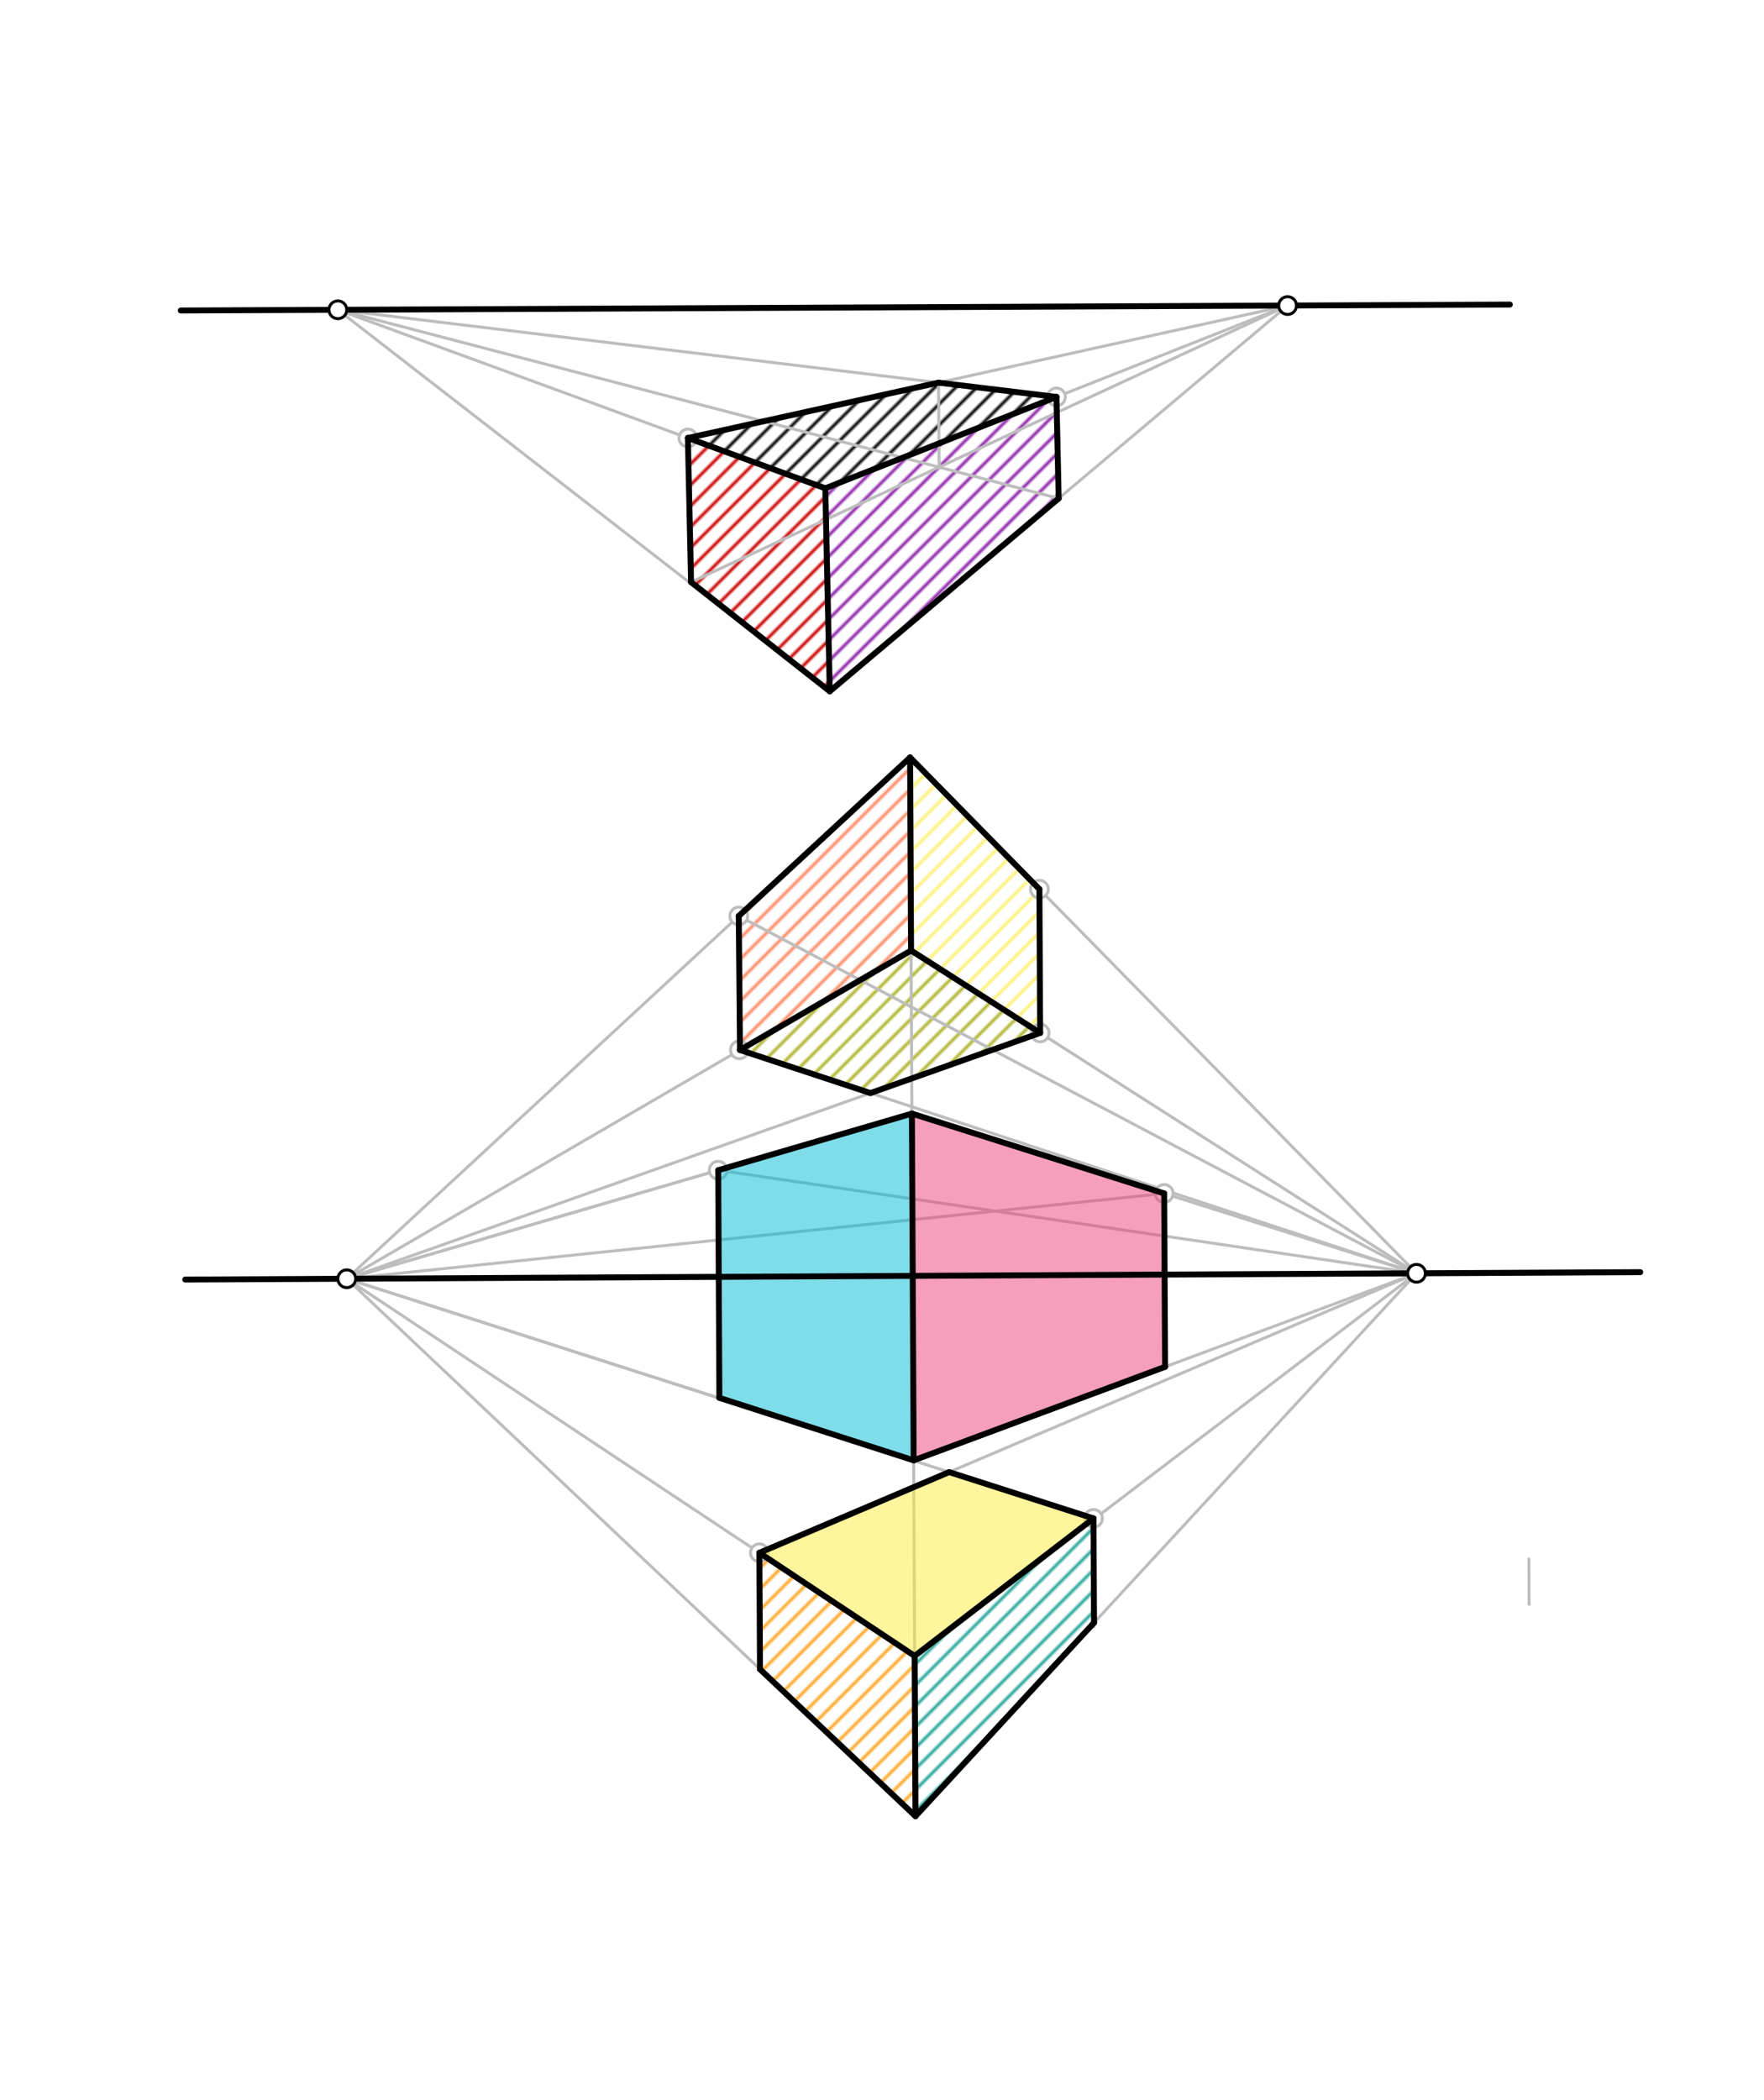 <svg xmlns="http://www.w3.org/2000/svg" class="svg--1it" height="100%" preserveAspectRatio="xMidYMid meet" viewBox="0 0 595.276 708.661" width="100%"><defs><marker id="marker-arrow" markerHeight="16" markerUnits="userSpaceOnUse" markerWidth="24" orient="auto-start-reverse" refX="24" refY="4" viewBox="0 0 24 8"><path d="M 0 0 L 24 4 L 0 8 z" stroke="inherit"></path></marker></defs><g class="aux-layer--1FB"><g class="element--2qn"><defs><pattern height="5" id="fill_32_7onpy1__pattern-stripes" patternTransform="rotate(-45)" patternUnits="userSpaceOnUse" width="5"><rect fill="#CC0000" height="1" transform="translate(0,0)" width="5"></rect></pattern></defs><g fill="url(#fill_32_7onpy1__pattern-stripes)"><path d="M 232.135 147.792 L 278.508 164.773 L 280.008 233.273 L 233.2 196.423 L 232.135 147.792 Z" stroke="none"></path></g></g><g class="element--2qn"><defs><pattern height="5" id="fill_37_e9tzaz__pattern-stripes" patternTransform="rotate(-45)" patternUnits="userSpaceOnUse" width="5"><rect fill="#8E24AA" height="1" transform="translate(0,0)" width="5"></rect></pattern></defs><g fill="url(#fill_37_e9tzaz__pattern-stripes)"><path d="M 278.508 164.773 L 356.507 133.941 L 357.257 168.191 L 280.008 233.273 L 278.508 164.773 Z" stroke="none"></path></g></g><g class="element--2qn"><defs><pattern height="5" id="fill_42_9a9t8g__pattern-stripes" patternTransform="rotate(-45)" patternUnits="userSpaceOnUse" width="5"><rect fill="#000000" height="1" transform="translate(0,0)" width="5"></rect></pattern></defs><g fill="url(#fill_42_9a9t8g__pattern-stripes)"><path d="M 232.135 147.792 L 316.718 129.116 L 356.507 133.941 L 278.508 164.773 L 232.135 147.792 Z" stroke="none"></path></g></g><g class="element--2qn"><defs><pattern height="5" id="fill_87_apqdw__pattern-stripes" patternTransform="rotate(-45)" patternUnits="userSpaceOnUse" width="5"><rect fill="#AFB42B" height="1" transform="translate(0,0)" width="5"></rect></pattern></defs><g fill="url(#fill_87_apqdw__pattern-stripes)"><path d="M 249.711 354.314 L 307.449 320.731 L 351.003 348.547 L 293.743 368.846 L 249.711 354.314 Z" stroke="none"></path></g></g><g class="element--2qn"><defs><pattern height="5" id="fill_92_6op65c__pattern-stripes" patternTransform="rotate(-45)" patternUnits="userSpaceOnUse" width="5"><rect fill="#FFF176" height="1" transform="translate(0,0)" width="5"></rect></pattern></defs><g fill="url(#fill_92_6op65c__pattern-stripes)"><path d="M 307.117 255.6 L 350.757 300.047 L 351.003 348.547 L 307.449 320.731 L 307.117 255.6 Z" stroke="none"></path></g></g><g class="element--2qn"><defs><pattern height="5" id="fill_97_dn02ym__pattern-stripes" patternTransform="rotate(-45)" patternUnits="userSpaceOnUse" width="5"><rect fill="#FF8A65" height="1" transform="translate(0,0)" width="5"></rect></pattern></defs><g fill="url(#fill_97_dn02ym__pattern-stripes)"><path d="M 249.711 354.314 L 249.304 309.094 L 307.117 255.6 L 307.449 320.731 L 249.711 354.314 Z" stroke="none"></path></g></g><g class="element--2qn"><defs><pattern height="5" id="fill_143_ojuvn__pattern-stripes" patternTransform="rotate(-45)" patternUnits="userSpaceOnUse" width="5"><rect fill="#FFA726" height="1" transform="translate(0,0)" width="5"></rect></pattern></defs><g fill="url(#fill_143_ojuvn__pattern-stripes)"><path d="M 256.261 523.974 L 308.661 558.775 L 308.936 612.843 L 256.461 563.258 L 256.261 523.974 Z" stroke="none"></path></g></g><g class="element--2qn"><defs><pattern height="5" id="fill_148_eo4i32__pattern-stripes" patternTransform="rotate(-45)" patternUnits="userSpaceOnUse" width="5"><rect fill="#26A69A" height="1" transform="translate(0,0)" width="5"></rect></pattern></defs><g fill="url(#fill_148_eo4i32__pattern-stripes)"><path d="M 308.661 558.775 L 369.007 512.371 L 369.187 547.564 L 308.936 612.843 L 308.661 558.775 Z" stroke="none"></path></g></g><g class="element--2qn"><line stroke="#BDBDBD" stroke-dasharray="none" stroke-linecap="round" stroke-width="1" x1="114.013" x2="280.008" y1="104.537" y2="233.273"></line></g><g class="element--2qn"><line stroke="#BDBDBD" stroke-dasharray="none" stroke-linecap="round" stroke-width="1" x1="278.508" x2="434.507" y1="164.773" y2="103.108"></line></g><g class="element--2qn"><line stroke="#BDBDBD" stroke-dasharray="none" stroke-linecap="round" stroke-width="1" x1="434.507" x2="280.008" y1="103.108" y2="233.273"></line></g><g class="element--2qn"><line stroke="#BDBDBD" stroke-dasharray="none" stroke-linecap="round" stroke-width="1" x1="278.508" x2="114.013" y1="164.773" y2="104.537"></line></g><g class="element--2qn"><line stroke="#BDBDBD" stroke-dasharray="none" stroke-linecap="round" stroke-width="1" x1="232.135" x2="434.507" y1="147.792" y2="103.108"></line></g><g class="element--2qn"><line stroke="#BDBDBD" stroke-dasharray="none" stroke-linecap="round" stroke-width="1" x1="232.135" x2="233.2" y1="147.792" y2="196.423"></line></g><g class="element--2qn"><line stroke="#BDBDBD" stroke-dasharray="none" stroke-linecap="round" stroke-width="1" x1="114.013" x2="356.507" y1="104.537" y2="133.941"></line></g><g class="element--2qn"><line stroke="#BDBDBD" stroke-dasharray="none" stroke-linecap="round" stroke-width="1" x1="356.507" x2="357.257" y1="133.941" y2="168.191"></line></g><g class="element--2qn"><line stroke="#BDBDBD" stroke-dasharray="none" stroke-linecap="round" stroke-width="1" x1="114.013" x2="357.257" y1="104.537" y2="168.191"></line></g><g class="element--2qn"><line stroke="#BDBDBD" stroke-dasharray="none" stroke-linecap="round" stroke-width="1" x1="233.2" x2="434.507" y1="196.423" y2="103.108"></line></g><g class="element--2qn"><line stroke="#BDBDBD" stroke-dasharray="none" stroke-linecap="round" stroke-width="1" x1="316.718" x2="316.892" y1="129.116" y2="157.628"></line></g><g class="element--2qn"><line stroke="#BDBDBD" stroke-dasharray="none" stroke-linecap="round" stroke-width="1" x1="308.008" x2="307.117" y1="430.523" y2="255.6"></line></g><g class="element--2qn"><line stroke="#BDBDBD" stroke-dasharray="none" stroke-linecap="round" stroke-width="1" x1="308.008" x2="308.936" y1="430.523" y2="612.843"></line></g><g class="element--2qn"><line stroke="#BDBDBD" stroke-dasharray="none" stroke-linecap="round" stroke-width="1" x1="307.117" x2="478.01" y1="255.6" y2="429.658"></line></g><g class="element--2qn"><line stroke="#BDBDBD" stroke-dasharray="none" stroke-linecap="round" stroke-width="1" x1="478.01" x2="307.449" y1="429.658" y2="320.731"></line></g><g class="element--2qn"><line stroke="#BDBDBD" stroke-dasharray="none" stroke-linecap="round" stroke-width="1" x1="307.729" x2="478.01" y1="375.77" y2="429.658"></line></g><g class="element--2qn"><line stroke="#BDBDBD" stroke-dasharray="none" stroke-linecap="round" stroke-width="1" x1="478.01" x2="308.325" y1="429.658" y2="492.774"></line></g><g class="element--2qn"><line stroke="#BDBDBD" stroke-dasharray="none" stroke-linecap="round" stroke-width="1" x1="308.661" x2="478.01" y1="558.775" y2="429.658"></line></g><g class="element--2qn"><line stroke="#BDBDBD" stroke-dasharray="none" stroke-linecap="round" stroke-width="1" x1="478.01" x2="308.936" y1="429.658" y2="612.843"></line></g><g class="element--2qn"><line stroke="#BDBDBD" stroke-dasharray="none" stroke-linecap="round" stroke-width="1" x1="307.449" x2="117.019" y1="320.731" y2="431.496"></line></g><g class="element--2qn"><line stroke="#BDBDBD" stroke-dasharray="none" stroke-linecap="round" stroke-width="1" x1="117.019" x2="307.117" y1="431.496" y2="255.6"></line></g><g class="element--2qn"><line stroke="#BDBDBD" stroke-dasharray="none" stroke-linecap="round" stroke-width="1" x1="307.729" x2="117.019" y1="375.77" y2="431.496"></line></g><g class="element--2qn"><line stroke="#BDBDBD" stroke-dasharray="none" stroke-linecap="round" stroke-width="1" x1="117.019" x2="308.325" y1="431.496" y2="492.774"></line></g><g class="element--2qn"><line stroke="#BDBDBD" stroke-dasharray="none" stroke-linecap="round" stroke-width="1" x1="308.661" x2="117.019" y1="558.775" y2="431.496"></line></g><g class="element--2qn"><line stroke="#BDBDBD" stroke-dasharray="none" stroke-linecap="round" stroke-width="1" x1="308.936" x2="117.019" y1="612.843" y2="431.496"></line></g><g class="element--2qn"><line stroke="#BDBDBD" stroke-dasharray="none" stroke-linecap="round" stroke-width="1" x1="249.304" x2="478.01" y1="309.094" y2="429.658"></line></g><g class="element--2qn"><line stroke="#BDBDBD" stroke-dasharray="none" stroke-linecap="round" stroke-width="1" x1="249.304" x2="249.534" y1="309.094" y2="354.256"></line></g><g class="element--2qn"><line stroke="#BDBDBD" stroke-dasharray="none" stroke-linecap="round" stroke-width="1" x1="249.534" x2="478.01" y1="354.256" y2="429.658"></line></g><g class="element--2qn"><line stroke="#BDBDBD" stroke-dasharray="none" stroke-linecap="round" stroke-width="1" x1="350.757" x2="351.004" y1="300.047" y2="348.617"></line></g><g class="element--2qn"><line stroke="#BDBDBD" stroke-dasharray="none" stroke-linecap="round" stroke-width="1" x1="351.003" x2="117.019" y1="348.547" y2="431.496"></line></g><g class="element--2qn"><line stroke="#BDBDBD" stroke-dasharray="none" stroke-linecap="round" stroke-width="1" x1="117.019" x2="242.366" y1="431.496" y2="394.869"></line></g><g class="element--2qn"><line stroke="#BDBDBD" stroke-dasharray="none" stroke-linecap="round" stroke-width="1" x1="392.869" x2="393.167" y1="402.714" y2="461.216"></line></g><g class="element--2qn"><line stroke="#BDBDBD" stroke-dasharray="none" stroke-linecap="round" stroke-width="1" x1="242.366" x2="478.01" y1="394.869" y2="429.658"></line></g><g class="element--2qn"><line stroke="#BDBDBD" stroke-dasharray="none" stroke-linecap="round" stroke-width="1" x1="392.869" x2="117.019" y1="402.714" y2="431.496"></line></g><g class="element--2qn"><line stroke="#BDBDBD" stroke-dasharray="none" stroke-linecap="round" stroke-width="1" x1="117.019" x2="369.007" y1="431.496" y2="512.371"></line></g><g class="element--2qn"><line stroke="#BDBDBD" stroke-dasharray="none" stroke-linecap="round" stroke-width="1" x1="256.261" x2="478.01" y1="523.974" y2="429.658"></line></g><g class="element--2qn"><line stroke="#BDBDBD" stroke-dasharray="none" stroke-linecap="round" stroke-width="1" x1="256.261" x2="256.465" y1="523.974" y2="563.945"></line></g><g class="element--2qn"><line stroke="#BDBDBD" stroke-dasharray="none" stroke-linecap="round" stroke-width="1" x1="369.007" x2="369.193" y1="512.371" y2="548.893"></line></g><g class="element--2qn"><line stroke="#BDBDBD" stroke-dasharray="none" stroke-linecap="round" stroke-width="1" x1="516.008" x2="515.93" y1="541.355" y2="526.063"></line></g><g class="element--2qn"><circle cx="232.135" cy="147.792" r="3" stroke="#BDBDBD" stroke-width="1" fill="#ffffff"></circle>}</g><g class="element--2qn"><circle cx="356.507" cy="133.941" r="3" stroke="#BDBDBD" stroke-width="1" fill="#ffffff"></circle>}</g><g class="element--2qn"><circle cx="249.304" cy="309.094" r="3" stroke="#BDBDBD" stroke-width="1" fill="#ffffff"></circle>}</g><g class="element--2qn"><circle cx="249.534" cy="354.256" r="3" stroke="#BDBDBD" stroke-width="1" fill="#ffffff"></circle>}</g><g class="element--2qn"><circle cx="350.757" cy="300.047" r="3" stroke="#BDBDBD" stroke-width="1" fill="#ffffff"></circle>}</g><g class="element--2qn"><circle cx="351.003" cy="348.547" r="3" stroke="#BDBDBD" stroke-width="1" fill="#ffffff"></circle>}</g><g class="element--2qn"><circle cx="242.366" cy="394.869" r="3" stroke="#BDBDBD" stroke-width="1" fill="#ffffff"></circle>}</g><g class="element--2qn"><circle cx="392.869" cy="402.714" r="3" stroke="#BDBDBD" stroke-width="1" fill="#ffffff"></circle>}</g><g class="element--2qn"><circle cx="256.261" cy="523.974" r="3" stroke="#BDBDBD" stroke-width="1" fill="#ffffff"></circle>}</g><g class="element--2qn"><circle cx="369.007" cy="512.371" r="3" stroke="#BDBDBD" stroke-width="1" fill="#ffffff"></circle>}</g></g><g class="main-layer--3Vd"><g class="element--2qn"><g fill="#00BCD4" opacity="0.5"><path d="M 307.729 375.77 L 308.325 492.774 L 242.757 471.683 L 242.366 394.869 L 307.729 375.77 Z" stroke="none"></path></g></g><g class="element--2qn"><g fill="#EC407A" opacity="0.5"><path d="M 307.729 375.77 L 308.325 492.774 L 393.097 461.242 L 392.869 402.714 L 307.729 375.77 Z" stroke="none"></path></g></g><g class="element--2qn"><g fill="#FFEB3B" opacity="0.5"><path d="M 256.261 523.974 L 320.297 496.738 L 369.007 512.371 L 308.661 558.775 L 256.261 523.974 Z" stroke="none"></path></g></g><g class="element--2qn"><line stroke="#000000" stroke-dasharray="none" stroke-linecap="round" stroke-width="2" x1="61.008" x2="509.508" y1="104.773" y2="102.773"></line></g><g class="element--2qn"><line stroke="#000000" stroke-dasharray="none" stroke-linecap="round" stroke-width="2" x1="278.508" x2="280.008" y1="164.773" y2="233.273"></line></g><g class="element--2qn"><line stroke="#000000" stroke-dasharray="none" stroke-linecap="round" stroke-width="2" x1="232.135" x2="278.508" y1="147.792" y2="164.773"></line></g><g class="element--2qn"><line stroke="#000000" stroke-dasharray="none" stroke-linecap="round" stroke-width="2" x1="278.508" x2="356.507" y1="164.773" y2="133.941"></line></g><g class="element--2qn"><line stroke="#000000" stroke-dasharray="none" stroke-linecap="round" stroke-width="2" x1="356.507" x2="357.257" y1="133.941" y2="168.191"></line></g><g class="element--2qn"><line stroke="#000000" stroke-dasharray="none" stroke-linecap="round" stroke-width="2" x1="357.257" x2="280.008" y1="168.191" y2="233.273"></line></g><g class="element--2qn"><line stroke="#000000" stroke-dasharray="none" stroke-linecap="round" stroke-width="2" x1="280.008" x2="233.2" y1="233.273" y2="196.423"></line></g><g class="element--2qn"><line stroke="#000000" stroke-dasharray="none" stroke-linecap="round" stroke-width="2" x1="233.2" x2="232.135" y1="196.423" y2="147.792"></line></g><g class="element--2qn"><line stroke="#000000" stroke-dasharray="none" stroke-linecap="round" stroke-width="2" x1="232.135" x2="316.718" y1="147.792" y2="129.116"></line></g><g class="element--2qn"><line stroke="#000000" stroke-dasharray="none" stroke-linecap="round" stroke-width="2" x1="316.718" x2="356.507" y1="129.116" y2="133.941"></line></g><g class="element--2qn"><line stroke="#000000" stroke-dasharray="none" stroke-linecap="round" stroke-width="2" x1="62.508" x2="553.508" y1="431.773" y2="429.273"></line></g><g class="element--2qn"><line stroke="#000000" stroke-dasharray="none" stroke-linecap="round" stroke-width="2" x1="307.729" x2="308.325" y1="375.77" y2="492.774"></line></g><g class="element--2qn"><line stroke="#000000" stroke-dasharray="none" stroke-linecap="round" stroke-width="2" x1="308.936" x2="308.661" y1="612.843" y2="558.775"></line></g><g class="element--2qn"><line stroke="#000000" stroke-dasharray="none" stroke-linecap="round" stroke-width="2" x1="307.117" x2="350.757" y1="255.6" y2="300.047"></line></g><g class="element--2qn"><line stroke="#000000" stroke-dasharray="none" stroke-linecap="round" stroke-width="2" x1="350.757" x2="351.003" y1="300.047" y2="348.547"></line></g><g class="element--2qn"><line stroke="#000000" stroke-dasharray="none" stroke-linecap="round" stroke-width="2" x1="351.003" x2="307.449" y1="348.547" y2="320.731"></line></g><g class="element--2qn"><line stroke="#000000" stroke-dasharray="none" stroke-linecap="round" stroke-width="2" x1="307.449" x2="249.711" y1="320.731" y2="354.314"></line></g><g class="element--2qn"><line stroke="#000000" stroke-dasharray="none" stroke-linecap="round" stroke-width="2" x1="249.711" x2="249.304" y1="354.314" y2="309.094"></line></g><g class="element--2qn"><line stroke="#000000" stroke-dasharray="none" stroke-linecap="round" stroke-width="2" x1="249.304" x2="307.117" y1="309.094" y2="255.6"></line></g><g class="element--2qn"><line stroke="#000000" stroke-dasharray="none" stroke-linecap="round" stroke-width="2" x1="249.711" x2="293.743" y1="354.314" y2="368.846"></line></g><g class="element--2qn"><line stroke="#000000" stroke-dasharray="none" stroke-linecap="round" stroke-width="2" x1="293.743" x2="351.003" y1="368.846" y2="348.547"></line></g><g class="element--2qn"><line stroke="#000000" stroke-dasharray="none" stroke-linecap="round" stroke-width="2" x1="307.449" x2="307.117" y1="320.731" y2="255.6"></line></g><g class="element--2qn"><line stroke="#000000" stroke-dasharray="none" stroke-linecap="round" stroke-width="2" x1="242.366" x2="242.757" y1="394.869" y2="471.683"></line></g><g class="element--2qn"><line stroke="#000000" stroke-dasharray="none" stroke-linecap="round" stroke-width="2" x1="307.729" x2="242.366" y1="375.77" y2="394.869"></line></g><g class="element--2qn"><line stroke="#000000" stroke-dasharray="none" stroke-linecap="round" stroke-width="2" x1="392.869" x2="307.729" y1="402.714" y2="375.77"></line></g><g class="element--2qn"><line stroke="#000000" stroke-dasharray="none" stroke-linecap="round" stroke-width="2" x1="392.869" x2="393.167" y1="402.714" y2="461.216"></line></g><g class="element--2qn"><line stroke="#000000" stroke-dasharray="none" stroke-linecap="round" stroke-width="2" x1="308.325" x2="242.757" y1="492.774" y2="471.683"></line></g><g class="element--2qn"><line stroke="#000000" stroke-dasharray="none" stroke-linecap="round" stroke-width="2" x1="308.325" x2="393.167" y1="492.774" y2="461.216"></line></g><g class="element--2qn"><line stroke="#000000" stroke-dasharray="none" stroke-linecap="round" stroke-width="2" x1="256.461" x2="256.261" y1="563.258" y2="523.974"></line></g><g class="element--2qn"><line stroke="#000000" stroke-dasharray="none" stroke-linecap="round" stroke-width="2" x1="256.261" x2="308.661" y1="523.974" y2="558.775"></line></g><g class="element--2qn"><line stroke="#000000" stroke-dasharray="none" stroke-linecap="round" stroke-width="2" x1="308.661" x2="369.007" y1="558.775" y2="512.371"></line></g><g class="element--2qn"><line stroke="#000000" stroke-dasharray="none" stroke-linecap="round" stroke-width="2" x1="369.007" x2="369.187" y1="512.371" y2="547.564"></line></g><g class="element--2qn"><line stroke="#000000" stroke-dasharray="none" stroke-linecap="round" stroke-width="2" x1="369.187" x2="308.936" y1="547.564" y2="612.843"></line></g><g class="element--2qn"><line stroke="#000000" stroke-dasharray="none" stroke-linecap="round" stroke-width="2" x1="308.936" x2="256.461" y1="612.843" y2="563.258"></line></g><g class="element--2qn"><line stroke="#000000" stroke-dasharray="none" stroke-linecap="round" stroke-width="2" x1="256.261" x2="320.297" y1="523.974" y2="496.738"></line></g><g class="element--2qn"><line stroke="#000000" stroke-dasharray="none" stroke-linecap="round" stroke-width="2" x1="369.007" x2="320.297" y1="512.371" y2="496.738"></line></g><g class="element--2qn"><circle cx="114.013" cy="104.537" r="3" stroke="#000000" stroke-width="1" fill="#ffffff"></circle>}</g><g class="element--2qn"><circle cx="434.507" cy="103.108" r="3" stroke="#000000" stroke-width="1" fill="#ffffff"></circle>}</g><g class="element--2qn"><circle cx="117.019" cy="431.496" r="3" stroke="#000000" stroke-width="1" fill="#ffffff"></circle>}</g><g class="element--2qn"><circle cx="478.01" cy="429.658" r="3" stroke="#000000" stroke-width="1" fill="#ffffff"></circle>}</g></g><g class="snaps-layer--2PT"></g><g class="temp-layer--rAP"></g></svg>